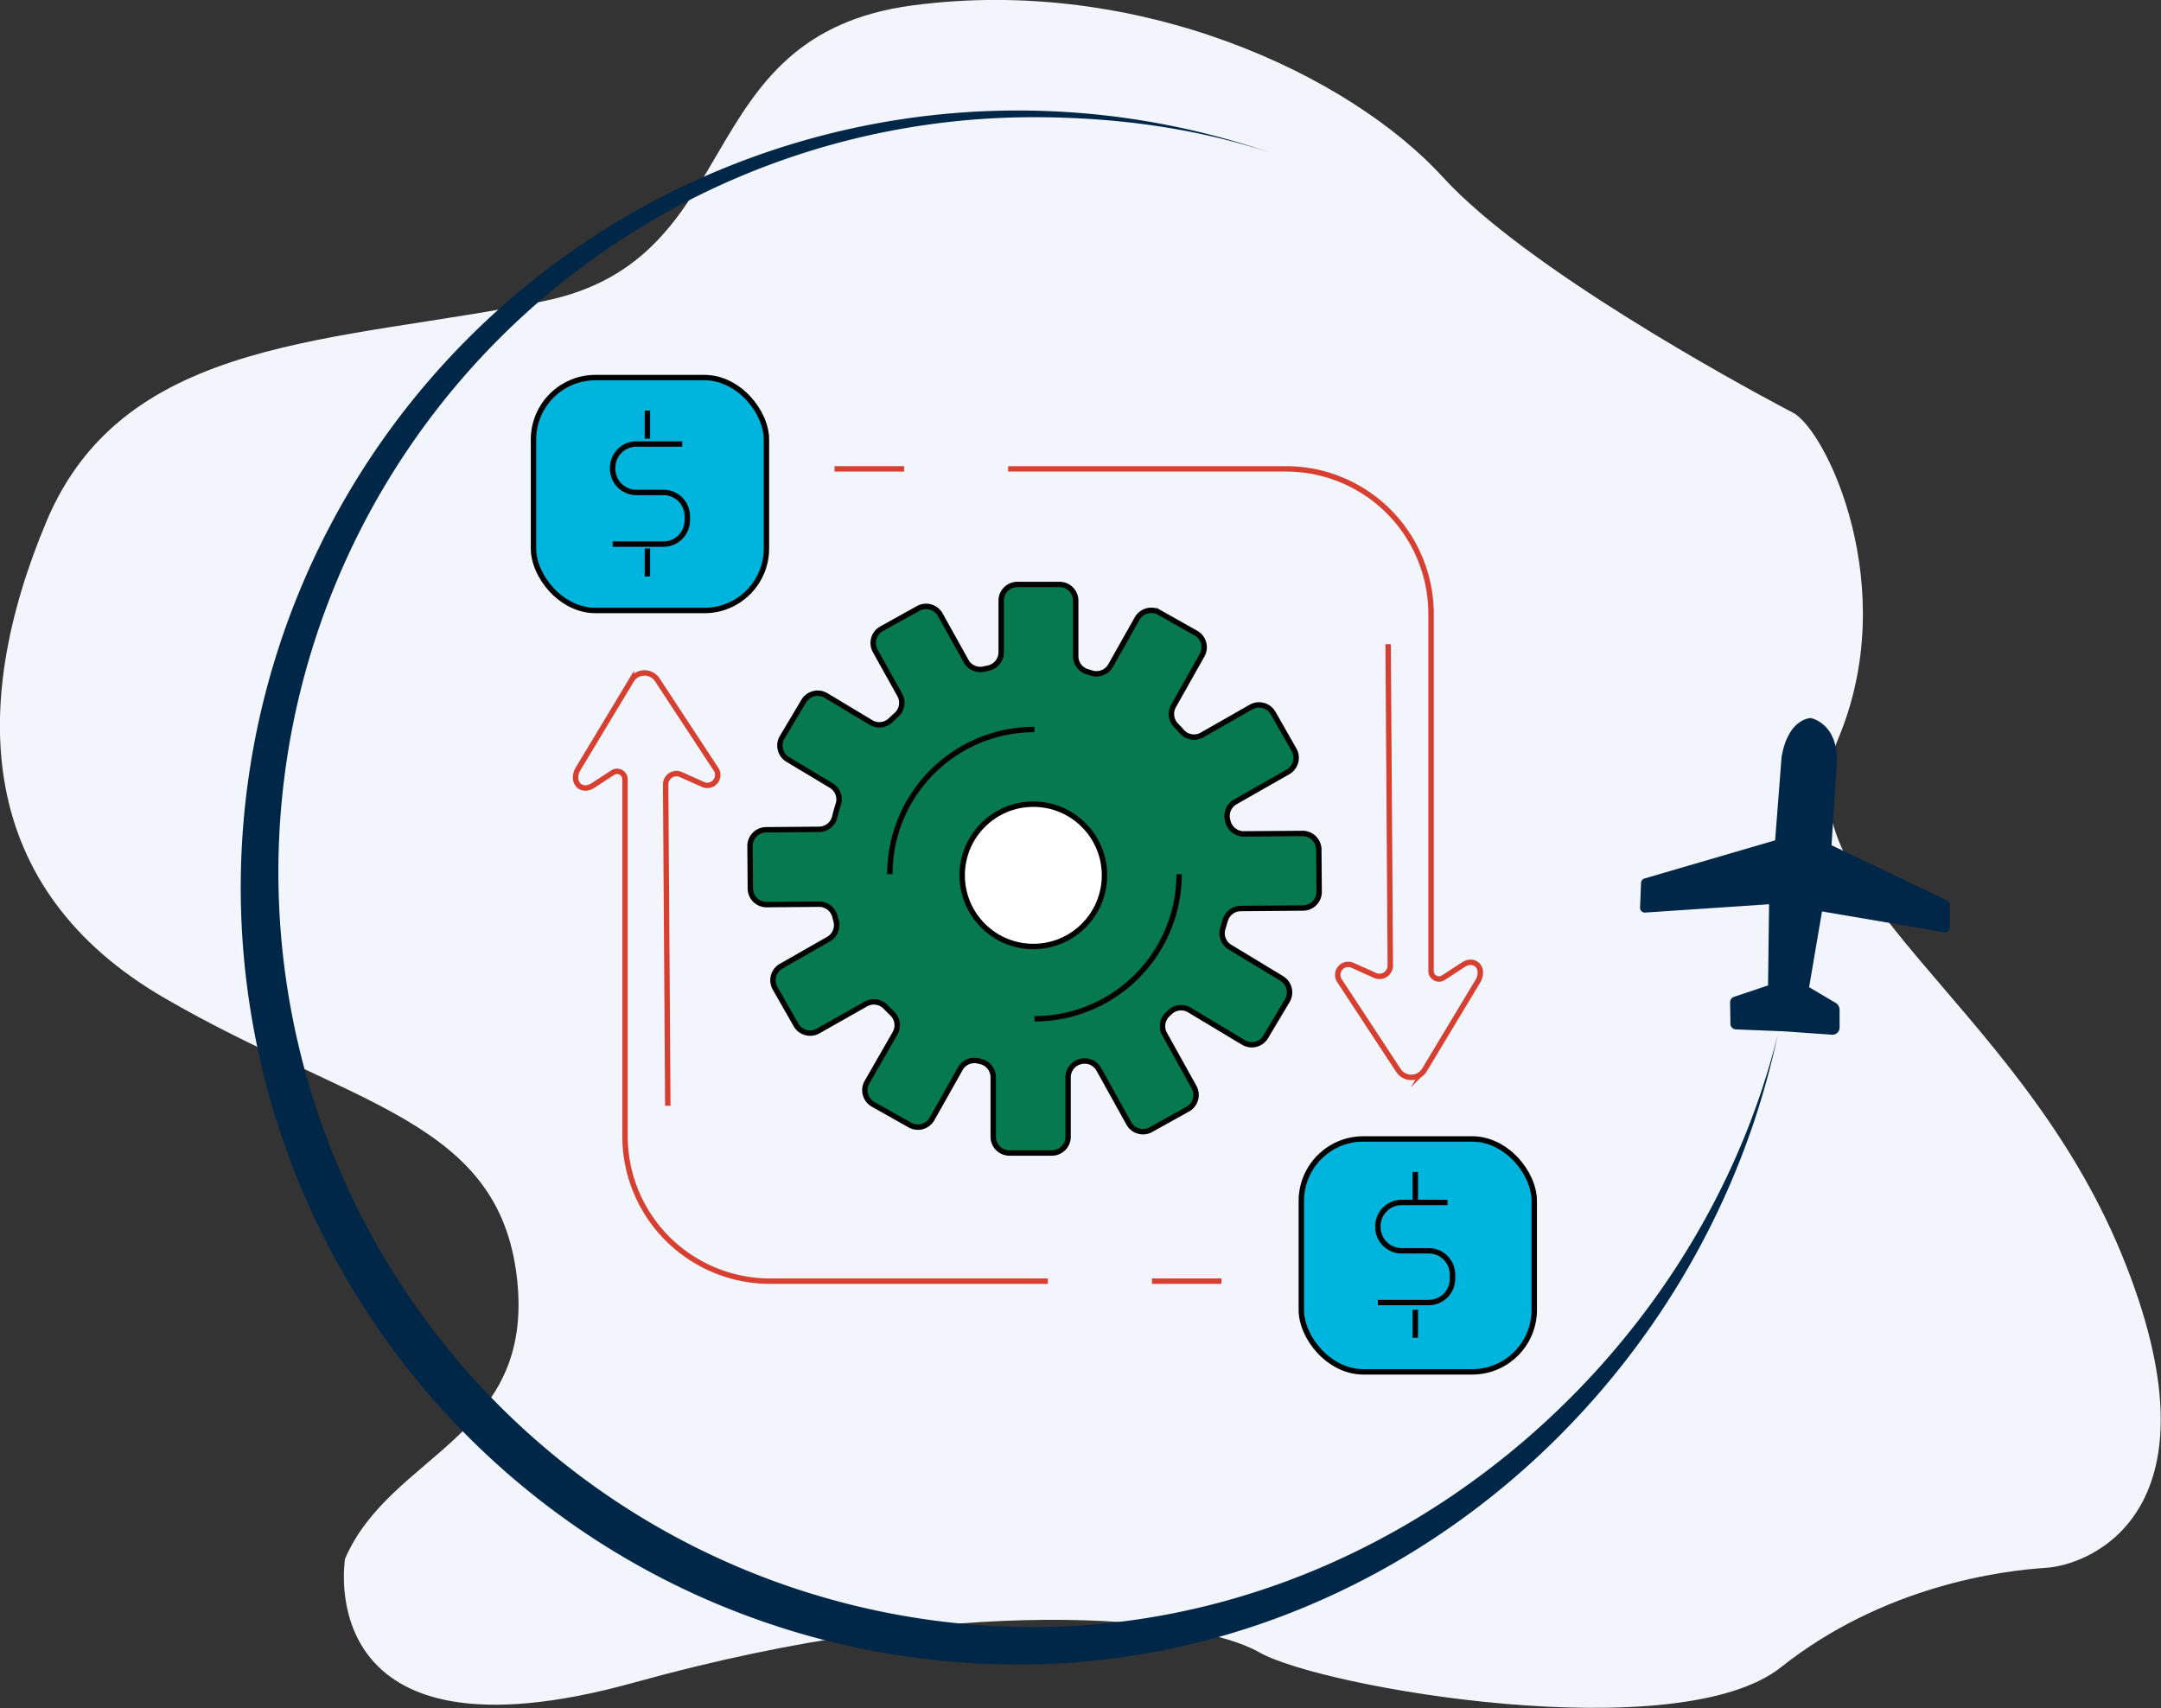 <svg xmlns="http://www.w3.org/2000/svg" viewBox="0 0 399.31 315.61"><rect x="0" y="0" width="399.31" height="315.61" fill="#333333" stroke="none"/><defs><style>.cls-1{fill:#f2f6fc;}.cls-2{fill:#06794f;}.cls-2,.cls-4,.cls-6,.cls-7{stroke:#000;}.cls-3{fill:#002747;}.cls-4{fill:#fff;}.cls-5,.cls-7{fill:none;}.cls-5{stroke:#d73f30;}.cls-5,.cls-6,.cls-7{stroke-miterlimit:10;}.cls-6{fill:#00b5dd;}</style></defs><title>Asset 4</title><g id="Layer_2" data-name="Layer 2"><g id="Layer_1-2" data-name="Layer 1"><path class="cls-1" d="M331.35,76.28l-1.77-.93C320.9,70.74,282,49.56,266.67,32.79,249.41,13.86,210.43-4.57,168.6,1s-30.1,46.82-68,54.62-77.47,6.13-92,40.7-12.8,68,21.72,88.06,61.88,22.31,65.21,51.83-23.39,32.31-31.77,51.83c0,0-6.67,39.57,53.5,22.85s103.7-12.26,115.37-5.59,77.47,17.85,96.45,2.79,40.7-17.85,49-18.38,33.44-10.6,13.93-58-64-67.42-52.32-95.27S337.52,79.62,331.35,76.28Z"/><path class="cls-2" d="M229.26,167.88l11.54-.09a3,3,0,0,0,2.95-3l-.06-7.83a3,3,0,0,0-3-2.95l-10.87.08a3,3,0,0,1-2.94-2.37l-.06-.23a3,3,0,0,1,1.42-3.3l9.76-5.56a3,3,0,0,0,1.12-4.07l-3.88-6.8a3,3,0,0,0-4.07-1.11l-9.07,5.17a3,3,0,0,1-3.74-.65c-.34-.39-.7-.77-1.06-1.15a3,3,0,0,1-.47-3.55l5.28-9.38A3,3,0,0,0,221,117l-6.82-3.84a3,3,0,0,0-4.06,1.14L205.22,123a3,3,0,0,1-3.52,1.37l-.77-.23a3,3,0,0,1-2.16-2.86V111a3,3,0,0,0-3-3H188a3,3,0,0,0-3,3v9.54a3,3,0,0,1-2.39,2.92l-.78.17a3,3,0,0,1-3.3-1.44l-4.81-8.64a3,3,0,0,0-4-1.15l-6.84,3.8a3,3,0,0,0-1.16,4.06l4.55,8.17a3,3,0,0,1-.63,3.68c-.37.33-.73.66-1.09,1a3,3,0,0,1-3.59.41l-8.33-5a3,3,0,0,0-4.09,1l-4,6.71a3,3,0,0,0,1,4.09l8.06,4.84a3,3,0,0,1,1.3,3.48c-.25.76-.46,1.54-.66,2.33a3,3,0,0,1-2.87,2.28l-9.78.08a3,3,0,0,0-3,3l.06,7.83a3,3,0,0,0,3,3l9.71-.08a3,3,0,0,1,2.91,2.26l.21.78a3,3,0,0,1-1.38,3.42l-8.77,5a3,3,0,0,0-1.11,4.07l3.88,6.8a3,3,0,0,0,4.06,1.11l8.84-5a3,3,0,0,1,3.64.54c.39.41.79.8,1.19,1.19a3,3,0,0,1,.58,3.65L160.19,200a3,3,0,0,0,1.14,4.06l6.82,3.84a3,3,0,0,0,4.06-1.13l5.24-9.3a3,3,0,0,1,3.39-1.41l.41.1a3,3,0,0,1,2.28,2.9v11a3,3,0,0,0,3,3h7.83a3,3,0,0,0,3-3v-11a3,3,0,0,1,2.3-2.9h0a3,3,0,0,1,3.38,1.43l5.55,10a3,3,0,0,0,4.06,1.16l6.84-3.81a3,3,0,0,0,1.15-4.05l-5.46-9.83a3,3,0,0,1,.6-3.65l.38-.36a3,3,0,0,1,3.61-.42l10,6a3,3,0,0,0,4.09-1l4-6.72a3,3,0,0,0-1-4.09L227.25,175a3,3,0,0,1-1.28-3.52c.15-.48.3-1,.44-1.44A3,3,0,0,1,229.26,167.88Z"/><path class="cls-3" d="M329.73,190.58l-8.92-.36a1.05,1.05,0,0,1-1.06-1l-.06-4a1.05,1.05,0,0,1,.67-1l6.34-2.13.19-15L304,168.63a.89.89,0,0,1-.95-.88l.18-4.57a.88.88,0,0,1,.58-.83l24.2-7.07,1.19-15.39c1.23-7.2,5.4-7.2,5.4-7.2s4.83.86,4.83,7.77l-1,15.73,21.44,10.25a.9.9,0,0,1,.45.78v4.15a.92.92,0,0,1-1.17.88l-22.48-3.83-2.38,14,4.94,2.92a1.52,1.52,0,0,1,.69,1.33l0,3.27a1.32,1.32,0,0,1-1.39,1.26Z"/><path class="cls-3" d="M328.53,191.05c-15,60.9-72.08,109.61-137.59,109.61a139.49,139.49,0,1,1,0-279c15.28,0,29.9,2,43.66,6.51h0a143.58,143.58,0,1,0-46.53,279.41c69.09,0,126.77-51.54,140.46-116.56"/><path class="cls-2" d="M164.43,161.53a26.72,26.72,0,0,1,26.72-26.73"/><path class="cls-2" d="M217.88,161.53a26.73,26.73,0,0,1-26.73,26.73"/><circle class="cls-4" cx="190.94" cy="161.75" r="13.15"/><path class="cls-5" d="M186.29,86.64h51.34a26.8,26.8,0,0,1,26.8,26.8v66a1.47,1.47,0,0,0,2.27,1.23l3.56-2.32c2-1.43,4.1.24,2.95,2.74l-10,16.62a2.84,2.84,0,0,1-4.8.1l-10.91-16.61a1.94,1.94,0,0,1,2.41-2.83l4.14,1.86a2,2,0,0,0,2.85-1.86l-.4-59.33"/><line class="cls-5" x1="154.21" y1="86.64" x2="167.06" y2="86.64"/><path class="cls-5" d="M193.63,236.74H142.29a26.8,26.8,0,0,1-26.8-26.8V144a1.47,1.47,0,0,0-2.27-1.23l-3.56,2.32c-2,1.43-4.1-.24-3-2.75l10-16.61a2.83,2.83,0,0,1,4.8-.1l10.91,16.61A1.93,1.93,0,0,1,130,145l-4.14-1.85A2,2,0,0,0,123,145l.4,59.33"/><line class="cls-5" x1="225.71" y1="236.74" x2="212.86" y2="236.74"/><rect class="cls-6" x="98.58" y="69.77" width="43.04" height="43.04" rx="11.46"/><rect class="cls-6" x="240.46" y="210.46" width="43.04" height="43.04" rx="11.46"/><path class="cls-7" d="M126.06,82.05h-8.47a4.38,4.38,0,0,0-4.38,4.39v.15A4.38,4.38,0,0,0,117.59,91h5A4.39,4.39,0,0,1,127,95.37v.78a4.39,4.39,0,0,1-4.39,4.39h-9.4"/><line class="cls-7" x1="119.63" y1="101.35" x2="119.63" y2="106.52"/><line class="cls-7" x1="119.63" y1="75.87" x2="119.63" y2="81.05"/><path class="cls-7" d="M267.47,222.2H259a4.39,4.39,0,0,0-4.39,4.39v.15a4.39,4.39,0,0,0,4.39,4.39h5a4.39,4.39,0,0,1,4.39,4.39v.78a4.38,4.38,0,0,1-4.39,4.39h-9.4"/><line class="cls-7" x1="261.52" y1="242.03" x2="261.52" y2="247.2"/><line class="cls-7" x1="261.52" y1="216.56" x2="261.52" y2="221.73"/></g></g></svg>